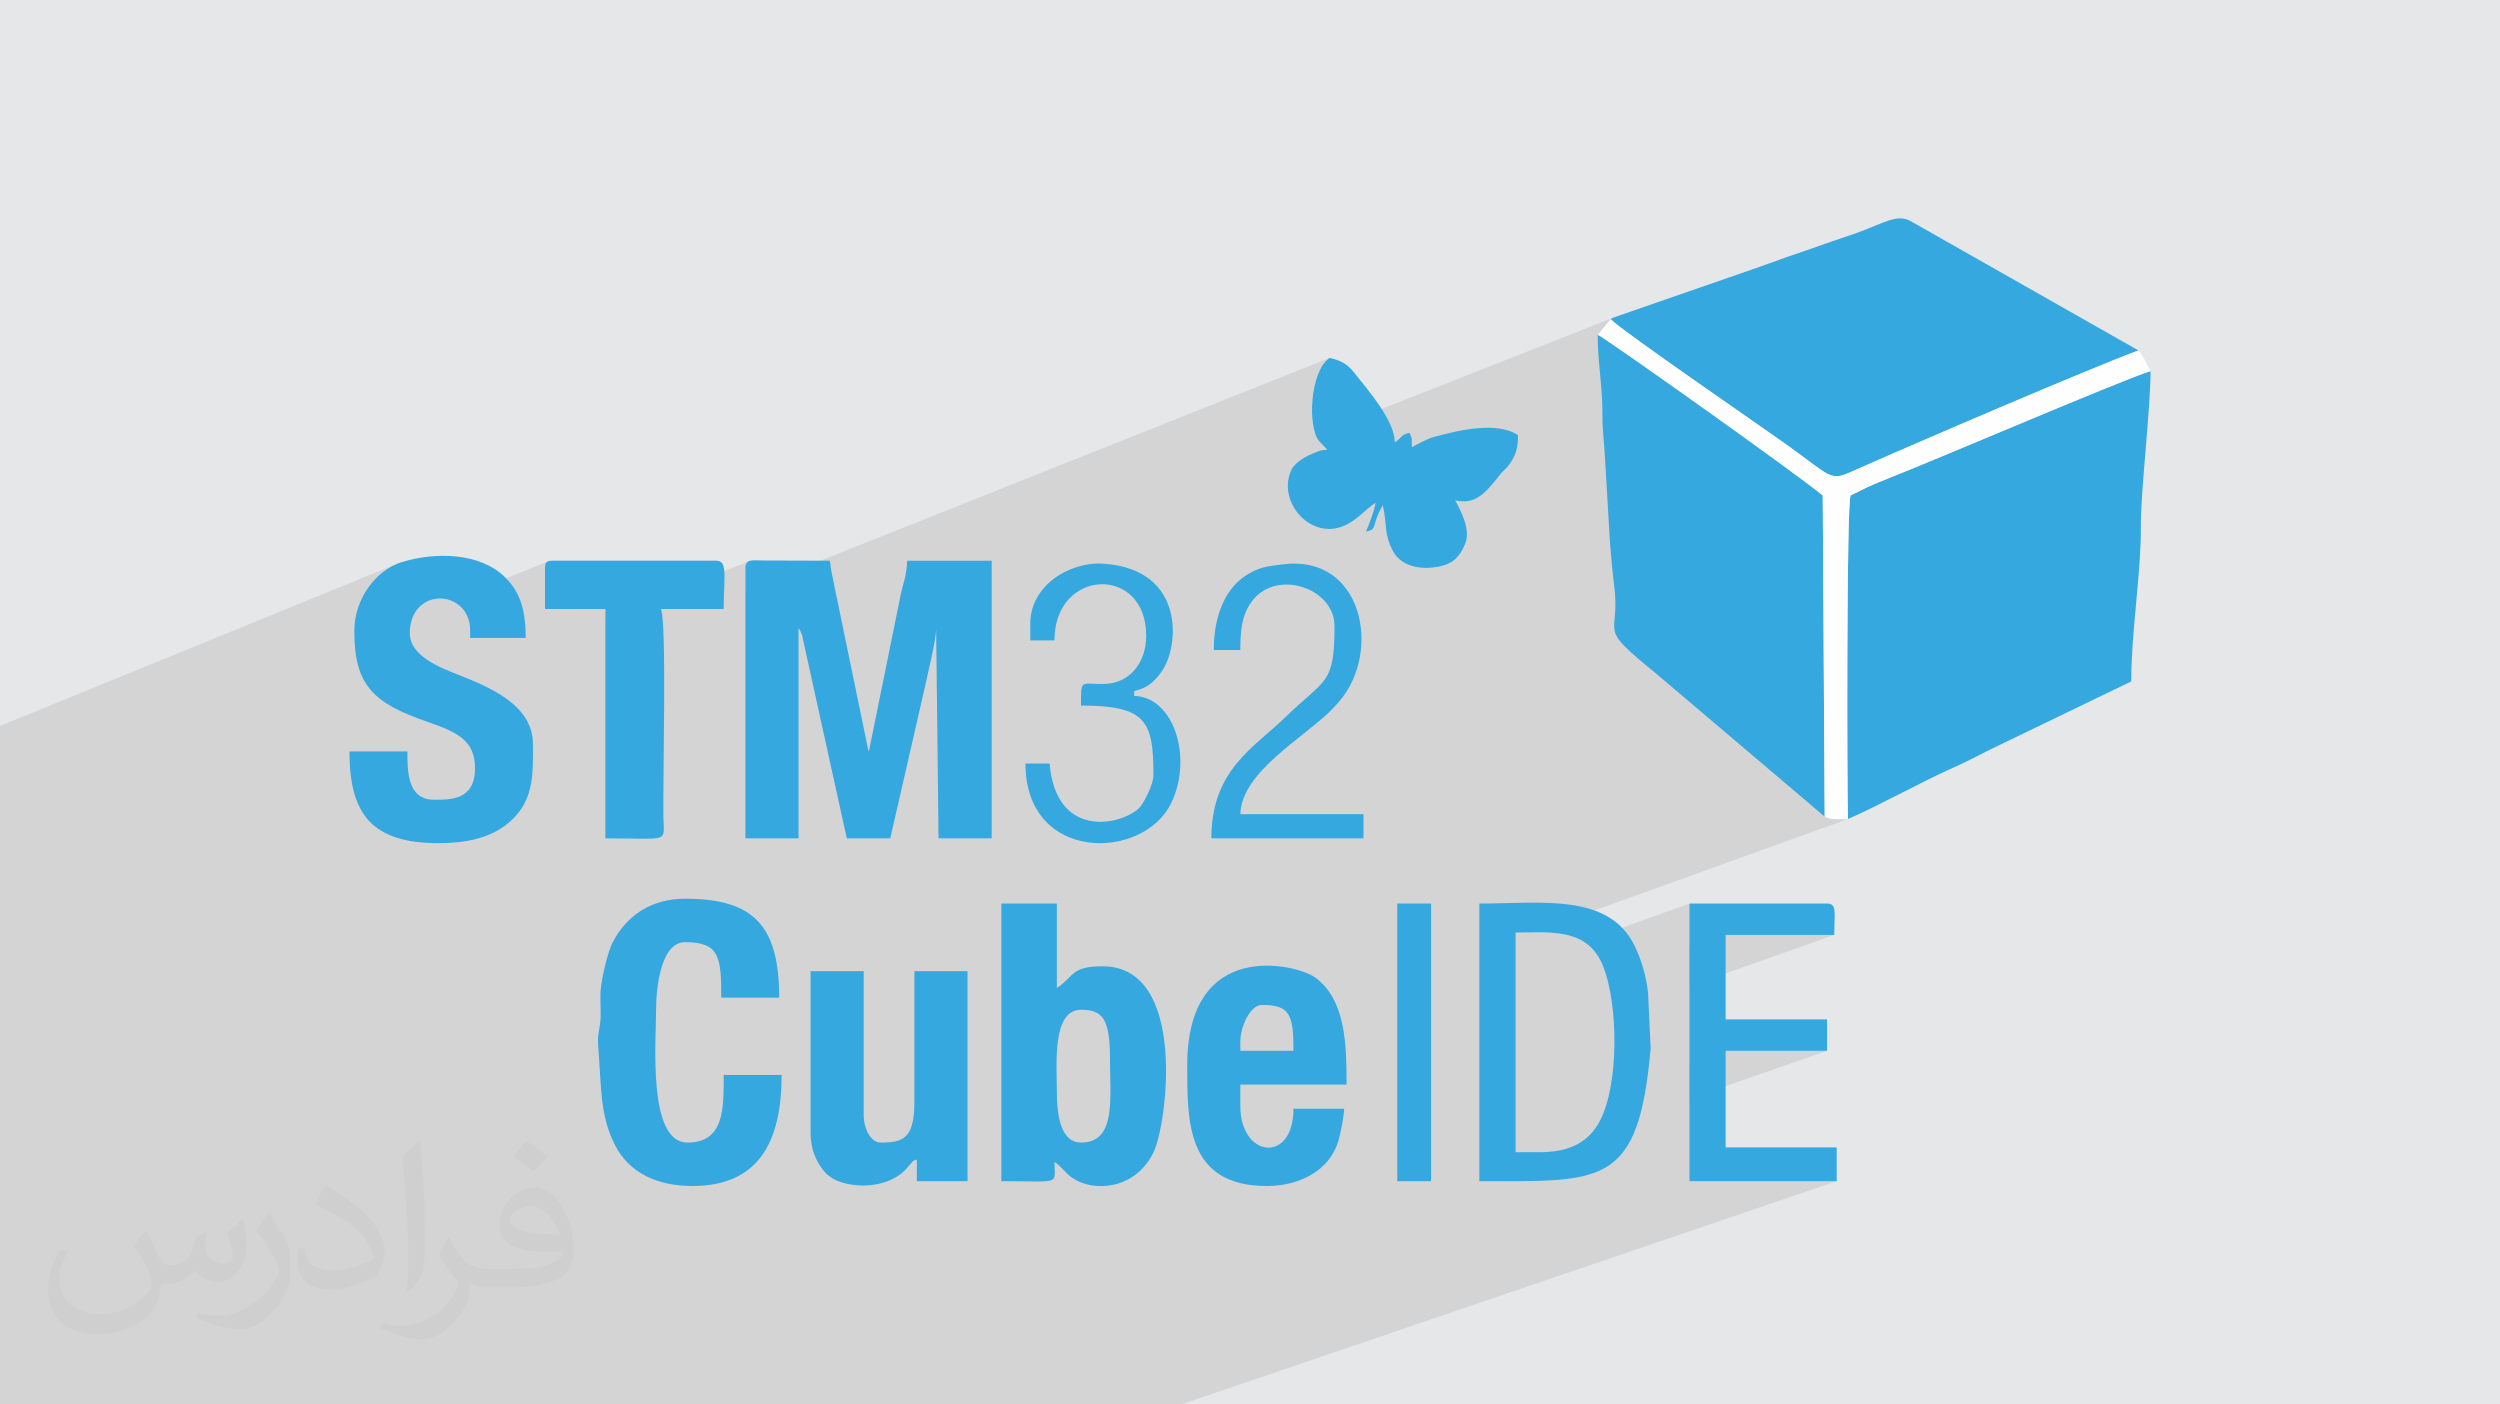 <?xml version="1.0" encoding="UTF-8"?>
<!DOCTYPE svg PUBLIC "-//W3C//DTD SVG 1.1//EN" "http://www.w3.org/Graphics/SVG/1.1/DTD/svg11.dtd">
<!-- Creator: CorelDRAW -->
<svg xmlns="http://www.w3.org/2000/svg" xml:space="preserve" width="94.192mm" height="52.917mm" version="1.1" style="shape-rendering:geometricPrecision; text-rendering:geometricPrecision; image-rendering:optimizeQuality; fill-rule:evenodd; clip-rule:evenodd"
viewBox="0 0 9419.16 5291.66"
 xmlns:xlink="http://www.w3.org/1999/xlink"
 xmlns:xodm="http://www.corel.com/coreldraw/odm/2003">
 <defs>
  <style type="text/css">
   <![CDATA[
    .fil3 {fill:#35A8E0}
    .fil0 {fill:#E6E7E8}
    .fil4 {fill:#FEFEFE}
    .fil2 {fill:#373435;fill-opacity:0.031}
    .fil1 {fill:#373435;fill-opacity:0.102}
   ]]>
  </style>
 </defs>
 <g id="Layer_x0020_1">
  <polygon class="fil0" points="-0,0 9419.16,0 9419.16,5291.66 -0,5291.66 "/>
  <polygon class="fil1" points="3055.44,5291.66 2977.73,5291.66 2961.47,5291.66 2855.07,5291.66 2695.23,5291.66 2491.59,5291.66 2431.8,5291.66 2054.9,5291.66 1919.77,5291.66 1866.52,5291.66 1739,5291.66 1686.13,5291.66 1641.63,5291.66 1589.4,5291.66 1540.91,5291.66 1418.22,5291.66 1414.85,5291.66 1414.76,5291.66 1337.19,5291.66 1306.67,5291.66 1295.56,5291.66 1159.96,5291.66 1111.57,5291.66 1109.88,5291.66 1005.28,5291.66 925.44,5291.66 892.79,5291.66 847.12,5291.66 833.54,5291.66 785.1,5291.66 744.53,5291.66 667.24,5291.66 637.4,5291.66 598.53,5291.66 592.49,5291.66 579.17,5291.66 420.05,5291.66 381.03,5291.66 344.95,5291.66 308.35,5291.66 245.08,5291.66 178.57,5291.66 96.18,5291.66 6.57,5291.66 -0,5291.66 -0,5289.7 -0,5264.38 -0,5186.07 -0,5166.45 -0,5150.71 -0,5057.98 -0,5057.66 -0,4939.29 -0,4864.7 -0,4860.75 -0,4854.18 -0,4814.14 -0,4800.94 -0,4783.52 -0,4776.26 -0,4752.83 -0,4682.69 -0,4671.61 -0,4661.05 -0,4578.58 -0,4570.09 -0,4564.25 -0,4534.14 -0,4526.67 -0,4522.58 -0,4507.86 -0,4501.01 -0,4500.97 -0,4498.69 -0,4498.52 -0,4472.47 -0,4472.45 -0,4471.29 -0,4433.38 -0,4429.61 -0,4428.89 -0,4427.71 -0,4388.56 -0,4388.4 -0,4374.29 -0,4352.57 -0,4350.33 -0,4346.86 -0,4308.27 -0,4281.69 -0,4257.92 -0,4243.22 -0,4241.32 -0,4240.17 -0,4235.21 -0,4220.61 -0,4217.32 -0,4209.84 -0,4204.53 -0,4185.74 -0,4150.15 -0,4112.68 -0,4098.45 -0,4093.3 -0,4088.1 -0,4062.39 -0,4061.74 -0,4057.24 -0,4040.35 -0,4029.34 -0,4007.67 -0,3997.61 -0,3996.57 -0,3982.93 -0,3981.59 -0,3954.22 -0,3946.5 -0,3927.19 -0,3921.07 -0,3913.67 -0,3909.06 -0,3862.57 -0,3861.25 -0,3821.91 -0,3810.38 -0,3765.57 -0,3759.27 -0,3747.88 -0,3725.94 -0,3725.2 -0,3711.32 -0,3684 -0,3680.52 -0,3658.99 -0,3652.57 -0,3652.56 -0,3630.23 -0,3629.57 -0,3629.13 -0,3617.54 -0,3599.77 -0,3597.3 -0,3594.01 -0,3592.24 -0,3592.13 -0,3591.95 -0,3580.2 -0,3574.88 -0,3554.58 -0,3466.45 -0,3378.51 -0,3360.19 -0,3355.12 -0,3343.21 -0,3288.22 -0,3261.86 -0,3242.76 -0,3207.77 -0,3197.07 -0,3119.72 -0,3115.66 -0,3089.15 -0,2970.17 -0,2950.49 -0,2918.09 -0,2917.26 -0,2734.95 1495.35,2124.41 1477.98,2132.56 1461.12,2142.35 1444.87,2153.7 1429.34,2166.51 1414.63,2180.67 1400.84,2196.11 1388.06,2212.71 1376.41,2230.39 1365.98,2249.05 1356.88,2268.6 1349.21,2288.94 1343.06,2309.98 1338.54,2331.61 1335.76,2353.76 1334.81,2376.31 1334.82,2377.16 1615.98,2263.22 1636.53,2257.24 1657.73,2255.23 1678.94,2257.15 1699.12,2262.84 2062.87,2115.63 2059.21,2118.3 2056.54,2121.96 2054.75,2126.7 2053.74,2132.61 2053.43,2139.8 2053.43,2294.45 2280.84,2294.45 2280.84,2330.77 2819.39,2115.43 2813.49,2120.57 2809.74,2128.51 2808.43,2139.8 2808.43,2224.95 5009.76,1348.42 4996.51,1359.6 4984.78,1374.06 4974.54,1391.34 4965.77,1410.97 4958.47,1432.49 4952.61,1455.44 4948.18,1479.35 4945.16,1503.76 4943.53,1528.21 4943.28,1552.23 4944.39,1575.35 4946.84,1597.12 4950.61,1617.07 4955.69,1634.74 4957.32,1638.54 6084.48,1194.39 6079.03,1196.81 6075.62,1198.2 6072.33,1199.5 6071.94,1199.88 6070.87,1200.94 6068.7,1202.88 6073.95,1207.88 6081.99,1214.71 6092.62,1223.23 6100.66,1229.45 7092.73,839.15 7079.64,844.35 7065.82,850 7051.2,856.02 7035.7,862.32 7019.26,868.79 6101.28,1229.93 6105.69,1233.34 6121.01,1244.92 6138.39,1257.84 6157.68,1271.99 6178.67,1287.25 6201.21,1303.51 6225.11,1320.63 6250.19,1338.51 6276.27,1357.03 6303.19,1376.06 6330.75,1395.5 6358.79,1415.21 6387.12,1435.09 6415.56,1455.01 6443.95,1474.85 6472.1,1494.5 6499.83,1513.84 6526.96,1532.75 6553.33,1551.11 6578.74,1568.8 6603.03,1585.71 6626.01,1601.71 6647.51,1616.69 6667.35,1630.53 6685.35,1643.1 6701.34,1654.3 6715.13,1664 6726.55,1672.09 6735.42,1678.44 6764.41,1699.58 6789.8,1718.36 6811.96,1734.87 6831.26,1749.17 6848.07,1761.35 6862.77,1771.49 6866.29,1773.71 8039.83,1326.82 8057.05,1320.44 8004.41,1340.48 7996.87,1343.43 7971.5,1353.5 7943.78,1364.63 7913.89,1376.76 7882.02,1389.79 7848.35,1403.65 7813.06,1418.26 7776.33,1433.54 7738.35,1449.41 7699.3,1465.78 7659.37,1482.59 7618.73,1499.75 7577.57,1517.17 7536.08,1534.79 7494.43,1552.51 7452.8,1570.27 7411.39,1587.98 7370.38,1605.55 7329.93,1622.92 7290.25,1640 7251.52,1656.71 7213.9,1672.97 7177.6,1688.7 7142.79,1703.82 7109.65,1718.26 7078.37,1731.92 7049.13,1744.74 7022.12,1756.63 6997.51,1767.51 6975.49,1777.3 6961.44,1783.38 6948.99,1788.18 6826.58,1834.71 6827.94,1835.74 6844.53,1848.49 6857.78,1858.93 6866.38,1866.02 8062.07,1412.35 8078.95,1406.16 8092.5,1401.45 8102.53,1398.34 7960.5,1452.23 7935.61,1462.28 7903.43,1475.37 7869.46,1489.28 7833.92,1503.9 7797.03,1519.14 7759,1534.89 7720.07,1551.07 7680.43,1567.57 7640.32,1584.29 7599.94,1601.15 7559.53,1618.04 7519.29,1634.86 7479.45,1651.53 7440.22,1667.93 7401.82,1683.97 7364.47,1699.57 7328.39,1714.61 7293.79,1729 7260.9,1742.65 7229.93,1755.46 7201.1,1767.33 7174.63,1778.16 7150.73,1787.85 7129.64,1796.31 7111.55,1803.45 7101.69,1807.34 7092.57,1811.02 7083.98,1814.57 7075.69,1818.06 7067.47,1821.56 7059.1,1825.16 7050.35,1828.92 7040.99,1832.93 6972.48,1866.57 6971.07,1871.76 6969.77,1882.8 6968.55,1899.33 6967.43,1920.98 6966.4,1947.37 6965.46,1978.12 6964.6,2012.87 6963.82,2051.23 6963.12,2092.84 6962.5,2137.32 6961.95,2184.3 6961.47,2233.4 6961.05,2284.25 6960.71,2336.48 6960.42,2389.71 6960.2,2443.57 6960.03,2497.68 6959.91,2551.68 6959.85,2605.18 6959.84,2657.81 6959.87,2709.21 6959.95,2758.99 6960.06,2806.79 6960.21,2852.22 6960.4,2894.92 6960.62,2934.51 6960.88,2970.61 6961.15,3002.86 6961.46,3030.89 6961.78,3054.3 6962.12,3072.74 6962.48,3085.83 5779.17,3512.65 5784.33,3512.62 5796.62,3512.62 5808.84,3512.74 5820.99,3513.02 5833.03,3513.5 5844.97,3514.19 5856.77,3515.14 5868.42,3516.38 5879.91,3517.95 5891.22,3519.86 5902.33,3522.17 5913.22,3524.9 5923.88,3528.08 5934.3,3531.75 5944.45,3535.95 5954.31,3540.69 5963.88,3546.02 5966.17,3547.49 6365.12,3404.21 6365.12,3571.12 6501.57,3522.46 6910.9,3522.46 6365.12,3715.92 6365.12,4006.85 6501.57,3959.08 6883.61,3959.08 6365.12,4139.57 6365.12,4450.29 6920,4450.29 4449.64,5291.66 3915.2,5291.66 3481.94,5291.66 3152.96,5291.66 3130.43,5291.66 "/>
  <path class="fil2" d="M550.85 4636.82c17.98,27.25 29.64,53.44 41.02,82.55 8.46,16.94 12.95,48.16 52.65,48.16 11.63,0 28.32,-3.43 43.13,-11.63 16.66,-8.74 29.36,-21.97 35.99,-42.06l15.87 -53.44 38.63 -19.05 2.64 2.64c-5.28,20.12 -6.6,39.42 -6.6,54.51 0,44.7 38.63,61.65 69.32,61.65 17.98,0 34.14,-8.74 34.14,-25.15 0,-21.16 -8.99,-57.15 -20.65,-89.43 17.98,-17.98 35.99,-35.99 56.62,-50.55l3.17 1.6c8.99,38.1 14.02,75.67 14.02,100.81 0,24.61 -10.85,51.87 -19.84,69.6 -18.52,34.92 -51.33,62.71 -91.01,62.71 -30.15,0 -63.75,-15.09 -86.79,-43.13l-1.32 0c-21.69,27 -55.3,51.33 -109.02,51.33l-16.66 0c-2.64,35.46 -10.31,60.58 -21.97,83.08 -32,62.43 -127,106.63 -216.43,106.63 -124.36,0 -186.79,-71.7 -186.79,-167.21 0,-59 19.3,-113.77 48.95,-152.65l24.33 10.06c-18.52,35.46 -30.96,68.78 -30.96,101.6 0,89.43 72.77,132.03 156.64,132.03 77.8,0 174.09,-49.48 191.57,-106.88 -6.6,-62.71 -30.15,-92.07 -66.14,-149.22 10.85,-19.05 24.87,-38.1 42.34,-58.47l3.17 0 0 0 0 0 -0.02 -0.09zm1434.31 -336.55c26.19,16.41 51.87,35.71 76.99,57.94 -14.02,19.84 -31.5,37.85 -53.19,53.72 -25.15,-20.37 -50.27,-37.85 -75.95,-56.36 17.45,-19.58 34.67,-38.35 52.12,-55.3l0 0 0 0 0 0 0 0 0 0 0.03 0zm13.49 244.48c-42.34,0 -76.99,27.79 -76.99,48.41 0,44.2 84.66,57.94 186,57.4 -12.7,-51.87 -57.15,-105.84 -109.02,-105.84l0.01 0.03zm-95 236.55c55.04,0 103.2,-1.6 139.95,-10.85 41.02,-10.31 75.67,-30.96 75.67,-45.24 0,-3.71 0,-8.2 -1.32,-11.91 -23.01,2.11 -49.48,2.11 -72.49,2.11 -74.6,0 -131.75,-16.94 -154.25,-58.75 -5.56,-11.63 -9.52,-24.61 -9.52,-39.42 0,-40.49 17.45,-79.91 48.16,-107.16 25.65,-22.48 53.97,-36.5 82.8,-36.5 52.12,0 93.65,41.81 122.76,107.7 15.87,35.99 26.72,77.52 26.72,129.92 0,34.92 -9.52,64.29 -31.22,85.98 -40.49,39.17 -115.09,53.97 -229.39,53.97l-51.87 0 0 0 -13.49 0c-28.32,0 -48.69,-5.03 -64.82,-17.45l-2.64 0c0.79,6.6 1.32,12.95 1.32,19.05 0,25.65 -8.46,58.47 -25.65,84.66 -50.8,75.41 -105.84,108.2 -153.47,108.2 -48.16,0 -107.16,-18.52 -160.35,-42.6l9.52 -18.52c17.2,7.14 41.02,11.91 73.81,11.91 85.98,0 198.96,-82.55 212.98,-163.25 -3.17,-6.6 -8.99,-15.34 -17.2,-24.61 -25.15,-29.9 -41.02,-54.76 -55.83,-80.95 12.7,-25.15 24.33,-45.24 35.18,-63.5l4.5 -0.53c36.78,74.88 70.1,117.73 144.45,117.73l11.63 0 0 0 53.97 0 0 0 0 0 0 0 0 0 0 0 0.09 0.01zm-372.54 79.12c6.35,-34.39 6.88,-73.02 6.88,-109.02l0 -53.44c0,-99.75 -12.7,-244.73 -23.01,-339.19 17.98,-19.3 43.13,-42.06 62.97,-57.4l5.82 1.6c13.49,118.8 16.66,256.39 16.66,383.64 0,33.35 -1.32,65.89 -4.5,89.69 -1.85,30.15 -19.3,52.91 -56.62,87.83l-8.2 -3.71zm-383.38 -157.43c1.85,46.84 24.87,83.62 105.31,83.62 50.01,0 92.33,-12.95 139.17,-35.18 8.46,-3.71 12.95,-8.74 12.95,-12.95 0,-29.36 -22.48,-68.25 -60.32,-103.71 -36.78,-33.35 -85.47,-62.71 -130.96,-82.3 -15.62,-6.6 -20.65,-13.49 -20.65,-20.12 0,-13.49 17.98,-41.81 32.82,-62.18l5.03 -0.53c52.12,27.25 110.34,67.74 153.47,112.7 39.17,41.53 63.5,83.62 63.5,129.39 0,33.86 -10.31,65.61 -27,95.25 -57.15,28.83 -118.01,50.8 -178.33,50.8 -73.28,0 -123.29,-34.39 -123.29,-115.09 0,-8.74 0,-22.22 3.17,-39.7l25.15 0 0 0 0 0 0 0 0 0 0 0 -0.02 0zm-132.57 -133.1l45.52 73.56c16.66,27.25 32.28,56.9 32.28,103.71l0 59.79c0,48.41 -30.96,100.28 -80.95,151.61 -39.17,34.67 -73.81,49.48 -105.84,49.48 -47.62,0 -102.13,-14.81 -165.1,-41.81l7.14 -18.52c19.84,5.28 42.85,9.78 71.17,9.78 90.5,-0.53 183.08,-66.67 225.42,-147.37 5.03,-9.27 6.88,-17.98 6.88,-24.08 0,-9.27 -5.03,-19.58 -8.99,-28.83 -23.01,-43.38 -48.69,-83.08 -76.99,-119.86 14.81,-23.29 29.64,-45.77 45.77,-68l3.71 0.53 0 0 0 0 0 0 0 0 0 0 -0.02 0.01z"/>
  <g id="_1798331230480">
   <path class="fil3" d="M6962.48 3085.83c135.02,-59.76 274.69,-139.41 399.45,-194.81 49.57,-22.01 86.34,-42.04 134.17,-65.95l533.66 -257.73c0,-186.86 37.79,-413.1 36.23,-582.32 -1.2,-131.23 36.54,-442.54 36.54,-586.68 -87.32,24.41 -814.92,336.43 -990.98,405.11 -27.5,10.72 -44.6,18.41 -70.56,29.48l-68.51 33.64c-15.52,22.72 -13.9,1109.52 -10,1219.26z"/>
   <path class="fil3" d="M6068.7 1202.88c40.54,43.22 586.33,417.48 666.72,475.56 164.9,119.15 160.15,134.54 240.07,98.86 220.42,-98.37 913.96,-396.04 1081.56,-456.86l-858.57 -487.49c-50.97,-27.94 -100.79,7.32 -196.67,42.41 -44.62,16.32 -89.93,30.17 -135.29,46.63 -42.97,15.58 -88.97,30.46 -135.13,46.8 -48.97,17.32 -85.66,31.23 -134.11,47.82l-512.8 177.78c-17.73,8.11 -8.04,1.83 -15.78,8.49z"/>
   <path class="fil3" d="M6874.76 3076.74l-7.31 -1209.83c-83.17,-71.26 -820.15,-594.51 -847.99,-606 0,103.28 18.58,193.23 17.98,306.03 -0.31,57.74 6.46,93.1 9.38,154.36l18.66 317.91c3.08,40.2 10.07,120.43 15.17,157.66 29.06,212.54 -75.4,150.09 159.21,341.09l634.9 538.78z"/>
   <path class="fil3" d="M2808.43 2139.8l0 1018.8 200.12 0 0 -791.39c5.04,7.25 4.63,3.82 9.87,17.42 6.97,18.09 2.24,3.1 6.2,21.1l165.86 752.87 163.73 0 133.87 -584.75c10.84,-53.28 38.97,-162.93 38.97,-206.64l9.09 791.39 200.12 0 0 -1046.08 -318.37 0c-1.26,56.8 -18.29,94.86 -24.69,129.95l-118.26 582.17c-0.49,1.5 -1.34,4.52 -2.6,6.49l-129.2 -625.79c-4.72,-20.51 -14.26,-67.88 -16.33,-92.82l-255.49 -0.79c-33.91,-0.26 -62.89,-7.02 -62.89,28.07z"/>
   <path class="fil3" d="M1334.81 2376.31c0,205.09 70.15,272.25 275.36,343.2 114.97,39.75 179.46,70.84 179.46,175.3 0,121.88 -95.68,118.25 -154.64,118.25 -101.22,0 -100.05,-110.07 -100.05,-181.93l-218.32 0c0,234.92 82.52,345.67 336.57,345.67 103.99,0 185.9,-20.31 245.87,-63.4 115.86,-83.26 108.89,-194.29 108.89,-309.56 0,-151.08 -170.43,-217.31 -283.4,-262.38 -66.37,-26.48 -180.52,-69.5 -180.52,-156.05 0,-176.23 227.41,-167.88 227.41,-9.1l0 27.29 209.22 0c0,-107.56 -22.26,-175.22 -79.17,-230.11 -94.23,-90.9 -259.03,-95.13 -388.36,-55.49 -95.75,29.36 -178.32,137.1 -178.32,258.31z"/>
   <path class="fil3" d="M3981.87 4113.72c0,-101.78 -19.21,-309.27 90.96,-309.27 78.39,0 109.15,29.8 109.15,181.93 0,151.9 25.12,318.37 -109.15,318.37 -78.96,0 -90.96,-109.83 -90.96,-191.03zm-209.22 336.57c230,0 200.12,16.1 200.12,-72.77 28.61,19.16 39.46,40.94 67.14,60.2 77.51,53.91 236.21,47.12 306.21,-96.19 50.87,-104.12 129.55,-700.82 -191.42,-700.82 -120.3,0 -105.93,37.07 -172.83,81.87l0 -318.37 -209.22 0 0 1046.08z"/>
   <path class="fil3" d="M2608.31 4468.48c254.59,0 336.57,-172.53 336.57,-418.43l-218.32 0c0,124.43 3.64,254.7 -136.44,254.7 -150.29,0 -118.26,-377.64 -118.26,-500.3 0,-74.15 15.39,-254.7 109.16,-254.7 130.89,0 136.45,57.37 136.45,209.22l218.31 0c0,-271.51 -96.11,-372.96 -354.76,-372.96 -125.24,0 -219.23,61.5 -272.51,164.12 -18.37,35.38 -39.81,127.12 -44.75,173.56 -3.66,34.42 0.21,73.42 -0.82,108.34 -1.25,42.69 -12.98,61.93 -9.22,108.07 12.54,154.07 5.33,260.05 63.23,374.02 55.03,108.32 164.37,154.36 291.36,154.36z"/>
   <path class="fil3" d="M5182.59 1894.21zm0 0zm0 0c-1.89,22.66 -27.56,90.75 -36.39,109.15 40.3,-10.76 23.13,-12.9 48.05,-70.2l15.63 -29.86c17.54,75.32 2.44,102.12 37.63,171.59 28.06,55.39 95.5,69.76 150.92,63.19 63.83,-7.57 95.51,-26.99 121.51,-88.9 22.43,-53.42 -16.28,-124.58 -37.17,-164.07 74.18,17.28 111,-26.52 151.9,-75.51 15.38,-18.43 12.09,-17.53 28.86,-34.81 10.05,-10.35 5.67,-4.36 13.84,-13.46 6.47,-7.23 11.15,-13.95 15.57,-20.81 17.8,-27.63 26.33,-51.43 26.33,-101.01 -78.01,-52.25 -218.67,-19.6 -312.81,5.56 -30.06,8.04 -63.55,27.29 -87.43,39.92 0,-36.97 3.04,-29.29 -9.09,-54.58 -34.37,9.18 -26.46,17.56 -54.58,36.39 -1.88,-84.33 -99.55,-194.71 -154.35,-264.09 -23.95,-30.33 -47.41,-44.07 -91.25,-54.29 -74.72,50.04 -84.19,259.9 -40.05,312.94l30.95 32.72c-23.79,1.99 -25.08,2.88 -44.17,10.41 -32.19,12.72 -78.39,34.98 -93.16,70.58 -48.58,117.09 71.04,253.13 191.2,209.52 54.8,-19.9 83.69,-60.67 128.06,-90.38z"/>
   <path class="fil3" d="M3054.03 4268.36c0,60.38 20.3,106.57 48.87,142.15 14.51,18.07 36.19,33.05 58.93,41.14 83.77,29.81 192.68,14.92 249.45,-44.35 6.22,-6.5 12.33,-14.74 17.01,-19.38 13.82,-13.71 4.66,-11.78 25.98,-19.5l0 81.87 191.03 0 0 -791.38 -200.12 0 0 491.2c0,140.83 -42.92,154.64 -127.35,154.64 -38.73,0 -63.67,-56.29 -63.67,-100.06l0 -545.78 -200.13 0 0 609.45z"/>
   <path class="fil3" d="M5801.14 4341.13l-90.96 0 0 -827.77c131.19,0 271.44,-18.35 329.28,125.54 57.86,143.93 61.07,444.37 -11.25,583.64 -39.94,76.91 -110.02,118.59 -227.07,118.59zm-227.41 109.16c464.52,0 599.4,23.06 645.43,-500.84l-9.8 -207.56c-6.61,-62.94 -25.05,-125.66 -50.1,-177.31 -97.47,-200.93 -350.8,-160.37 -585.53,-160.37l0 1046.08z"/>
   <path class="fil3" d="M4673.19 3922.7c0,-51.9 35.77,-136.45 81.87,-136.45 106.57,0 118.25,38.37 118.25,172.83l-200.12 0 0 -36.38zm-200.12 90.96c0,210.84 -3.67,454.82 300.18,454.82 122.98,0 235,-58.3 268.86,-167.77 7.92,-25.62 21.65,-97.31 22.23,-123.31l-191.03 0c0,208.44 -200.12,184.59 -200.12,-9.1l0 -81.87 400.24 0c0,-148.31 -2.83,-324.21 -121.75,-405.83 -69.04,-47.38 -478.61,-148.09 -478.61,333.06z"/>
   <path class="fil3" d="M2053.43 2139.8l0 154.65 227.41 0 0 864.15c247.08,0 220.29,19.17 218.63,-81.55 -2.39,-145.12 13.11,-735.67 -9.41,-782.6l236.5 0c0,-115.75 16.87,-181.93 -27.29,-181.93l-618.55 0c-20.96,0 -27.29,6.33 -27.29,27.28z"/>
   <path class="fil4" d="M6019.46 1260.91c27.84,11.49 764.82,534.74 847.99,606l7.31 1209.83c28.86,14.06 46.91,9.09 87.72,9.09 -3.9,-109.74 -5.52,-1196.54 10,-1219.26l68.51 -33.64c25.96,-11.07 43.06,-18.76 70.56,-29.48 176.06,-68.68 903.66,-380.7 990.98,-405.11 -13.35,-26.24 -26.82,-55.25 -45.48,-77.9 -167.6,60.82 -861.14,358.49 -1081.56,456.86 -79.92,35.68 -75.17,20.29 -240.07,-98.86 -80.39,-58.08 -626.18,-432.34 -666.72,-475.56l-49.24 58.03z"/>
   <path class="fil3" d="M6365.12 4450.29l554.88 0 0 -127.35 -418.43 0 0 -363.86 382.04 0 0 -118.25 -382.04 0 0 -318.37 409.33 0c0,-83.34 11.52,-118.25 -27.29,-118.25l-518.49 0 0 1046.08z"/>
   <path class="fil3" d="M3881.81 2349.03l0 63.67 90.96 0c0,-272.48 345.66,-284.94 345.66,-18.19 0,108.04 -66.71,179.26 -154.38,182.18 -93.82,3.13 -91.22,-24.02 -91.22,81.61 247.86,0 272.89,59.98 272.89,263.8 0,32.44 -36.76,107.75 -56.77,125.15 -76.35,66.38 -311.13,108.67 -334.38,-170.64l-90.96 0c0,374.69 443.38,367.77 549.19,148.96 82.25,-170.08 10.34,-400.31 -139.85,-403.65l0 -18.2c45.69,-10.64 74.2,-30.6 105.59,-76.34 64.48,-93.96 87.5,-380 -217.22,-403.39 -133.23,-10.23 -279.51,83.76 -279.51,225.04z"/>
   <path class="fil3" d="M4573.13 2449.09l100.06 0c0,-66.97 3,-129.2 43.64,-183.78 92.41,-124.11 311.12,-49.4 311.12,92.81 0,223.69 -33.64,196.61 -184.3,343.28 -118.37,115.24 -279.61,198.45 -279.61,457.2l573.07 0 0 -90.96 -463.92 0c3.59,-161.23 244.41,-290.37 348.04,-397.87 7.9,-8.2 10.23,-10.76 17.44,-18.94 1.25,-1.41 2.97,-3.48 4.2,-4.9 1.23,-1.42 2.99,-3.46 4.21,-4.88 159.48,-185.84 87.5,-553.62 -213.87,-514.78 -54.01,6.96 -77.94,9.04 -117.25,29.02 -102.07,51.87 -142.83,168.52 -142.83,293.8z"/>
   <polygon class="fil3" points="5264.45,4450.29 5391.8,4450.29 5391.8,3404.21 5264.45,3404.21 "/>
  </g>
 </g>
</svg>
